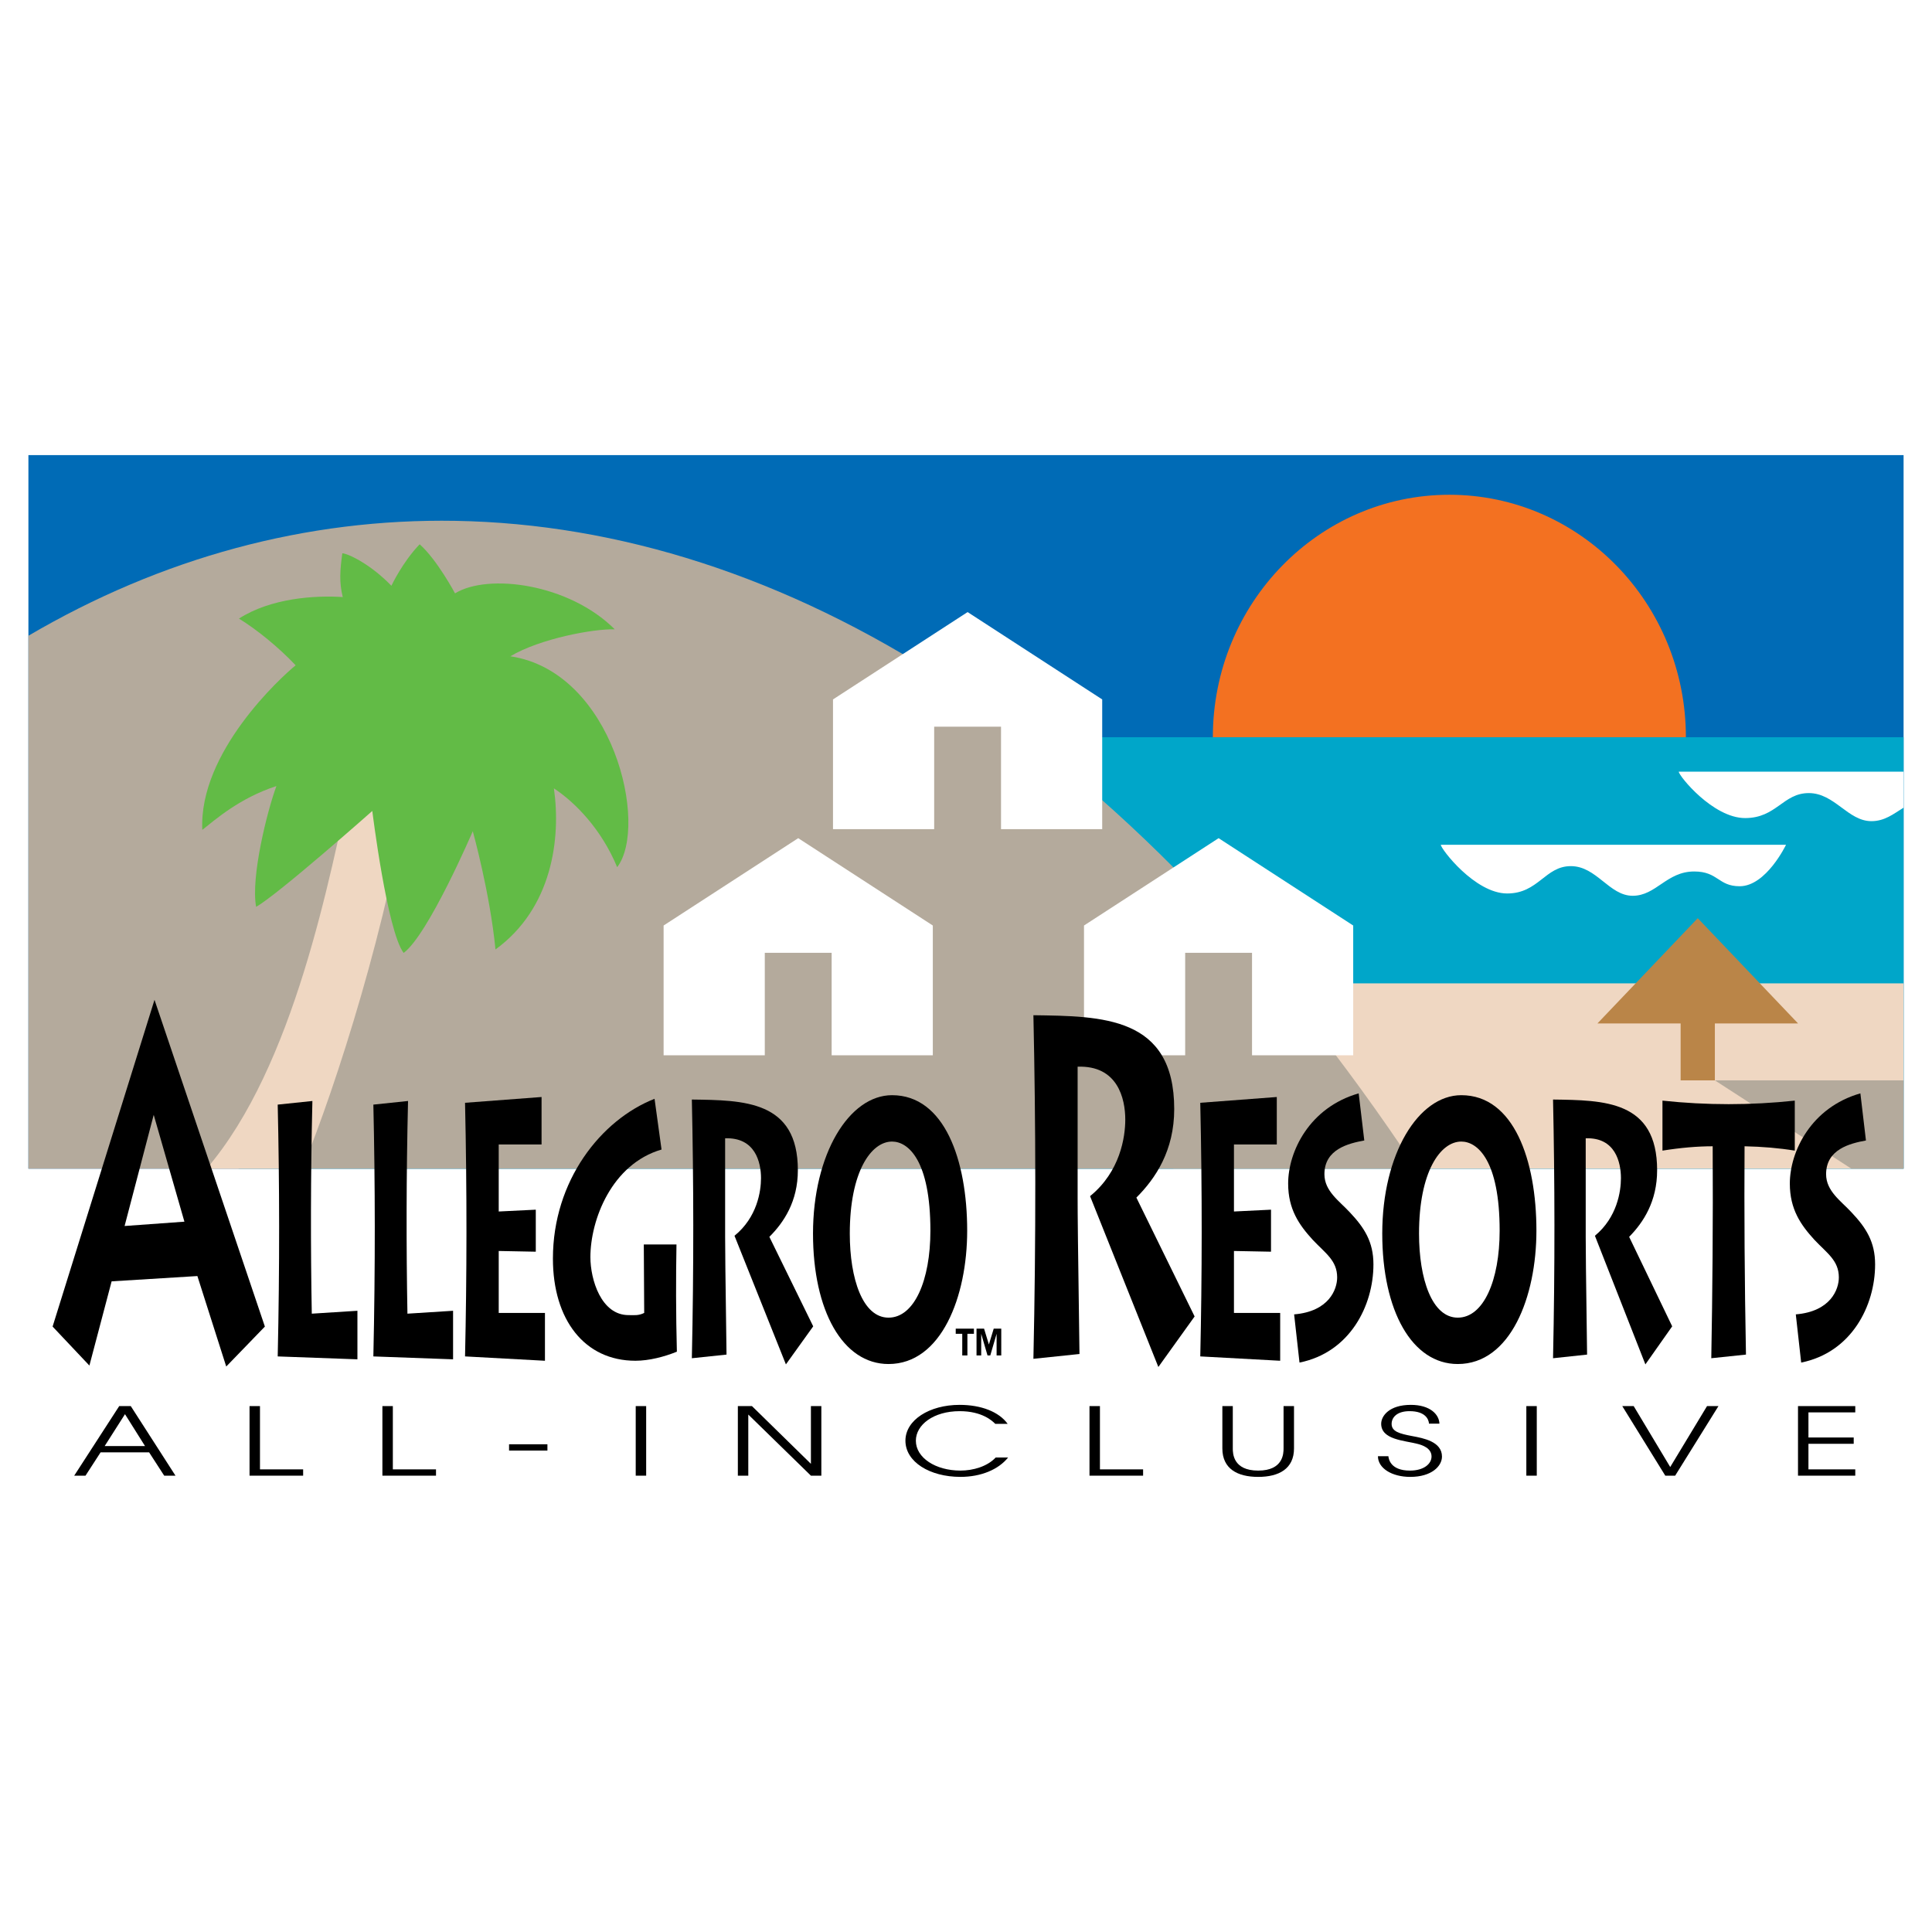 <?xml version="1.0" encoding="utf-8"?>
<!-- Generator: Adobe Illustrator 13.0.0, SVG Export Plug-In . SVG Version: 6.00 Build 14576)  -->
<!DOCTYPE svg PUBLIC "-//W3C//DTD SVG 1.0//EN" "http://www.w3.org/TR/2001/REC-SVG-20010904/DTD/svg10.dtd">
<svg version="1.0" id="Layer_1" xmlns="http://www.w3.org/2000/svg" xmlns:xlink="http://www.w3.org/1999/xlink" x="0px" y="0px"
	 width="192.756px" height="192.756px" viewBox="0 0 192.756 192.756" enable-background="new 0 0 192.756 192.756"
	 xml:space="preserve">
<g>
	<polygon fill-rule="evenodd" clip-rule="evenodd" fill="#FFFFFF" points="0,0 192.756,0 192.756,192.756 0,192.756 0,0 	"/>
	<polygon fill-rule="evenodd" clip-rule="evenodd" fill="#006BB6" points="189.921,116.599 189.921,45.406 2.834,45.406 
		2.834,116.599 189.921,116.599 189.921,116.599 	"/>
	<path fill-rule="evenodd" clip-rule="evenodd" fill="#F37121" d="M144.603,97.742c13.033,0,23.599-10.83,23.599-24.19
		c0-13.36-10.565-24.19-23.599-24.19c-13.032,0-23.598,10.831-23.598,24.19C121.005,86.912,131.57,97.742,144.603,97.742
		L144.603,97.742L144.603,97.742L144.603,97.742z"/>
	<polygon fill-rule="evenodd" clip-rule="evenodd" fill="#00A6C9" points="23.806,116.599 23.806,73.552 189.921,73.552 
		189.921,116.599 23.806,116.599 23.806,116.599 	"/>
	<polygon fill-rule="evenodd" clip-rule="evenodd" fill="#EFD7C2" points="117.073,116.599 117.073,98.11 189.921,98.11 
		189.921,116.599 117.073,116.599 117.073,116.599 	"/>
	<path fill-rule="evenodd" clip-rule="evenodd" fill="#FFFFFF" d="M178.193,84.281h-34.446l0,0c0,0.4,3.403,4.861,6.623,4.861
		c3.127,0,3.776-2.728,6.352-2.728s3.826,2.958,6.171,2.958c2.346,0,3.376-2.424,6.136-2.424c2.405,0,2.378,1.472,4.539,1.472
		C176.216,88.42,178.193,84.281,178.193,84.281L178.193,84.281L178.193,84.281L178.193,84.281z"/>
	<path fill-rule="evenodd" clip-rule="evenodd" fill="#B4AA9C" d="M2.834,116.599h138.455l0,0
		c-29.025-43.772-63.498-64.073-95.823-64.634C30.55,51.706,16.091,55.649,2.834,63.429l0,0V116.599L2.834,116.599L2.834,116.599z"
		/>
	<polygon fill-rule="evenodd" clip-rule="evenodd" fill="#B4AA9C" points="189.921,116.599 189.921,107.788 171.093,107.788 
		184.708,116.599 189.921,116.599 189.921,116.599 	"/>
	<path fill-rule="evenodd" clip-rule="evenodd" fill="#FFFFFF" d="M189.921,76.992H167.49l0,0c0,0.4,3.402,4.627,6.622,4.627
		c3.127,0,3.775-2.493,6.352-2.493c2.575,0,3.904,2.801,6.25,2.801c1.32,0,2.199-0.719,3.207-1.347l0,0V76.992L189.921,76.992
		L189.921,76.992z"/>
	<polygon fill-rule="evenodd" clip-rule="evenodd" fill="#FFFFFF" points="79.638,83.624 66.208,92.339 66.208,105.285 
		76.303,105.285 76.303,95.06 82.973,95.06 82.973,105.285 93.067,105.285 93.067,92.339 79.638,83.624 79.638,83.624 	"/>
	<polygon fill-rule="evenodd" clip-rule="evenodd" fill="#FFFFFF" points="121.58,83.624 108.151,92.339 108.151,105.285 
		118.245,105.285 118.245,95.06 124.915,95.06 124.915,105.285 135.01,105.285 135.01,92.339 121.58,83.624 121.58,83.624 	"/>
	<polygon fill-rule="evenodd" clip-rule="evenodd" fill="#FFFFFF" points="96.538,61.067 83.108,69.782 83.108,82.728 
		93.203,82.728 93.203,72.503 99.872,72.503 99.872,82.728 109.967,82.728 109.967,69.782 96.538,61.067 96.538,61.067 	"/>
	<path fill-rule="evenodd" clip-rule="evenodd" fill="#EFD7C2" d="M30.149,116.599c3.421-8.286,8.665-24.813,10.765-38.908l0,0
		l-5.794-0.276l0,0c-2.215,10.089-5.747,28.956-14.508,39.184l0,0H30.149L30.149,116.599L30.149,116.599z"/>
	<path fill-rule="evenodd" clip-rule="evenodd" fill="#62BB46" d="M29.497,66.377c-1.472,1.196-9.681,8.692-9.312,16.418
		c1.288-1.012,3.713-3.173,7.393-4.369c-0.92,2.483-2.575,9.106-2.024,12.049c2.185-1.23,11.59-9.566,11.59-9.566
		s1.472,11.958,3.127,14.165c2.472-1.828,6.898-12.142,6.898-12.142s1.713,6.14,2.265,11.797c5.652-4.114,6.546-11.051,5.829-16.074
		c2.161,1.426,4.748,4.093,6.312,7.864c3.162-4.139-0.379-19.5-10.658-21.041c2.966-1.771,8.347-2.759,10.417-2.69
		c-4.562-4.562-12.646-5.617-15.936-3.587c0,0-1.776-3.341-3.528-4.898c-1.725,1.793-2.819,4.139-2.819,4.139
		c-2.139-2.208-4.343-3.209-4.898-3.242c-0.23,1.701-0.322,2.897,0.046,4.369c-2.759-0.185-7.168,0.097-10.359,2.149
		C25.6,62.791,27.807,64.584,29.497,66.377L29.497,66.377L29.497,66.377L29.497,66.377z"/>
	<polygon fill-rule="evenodd" clip-rule="evenodd" fill="#BA8548" points="179.393,102.109 169.385,91.607 159.377,102.109 
		167.677,102.109 167.677,107.788 171.093,107.788 171.093,102.109 179.393,102.109 179.393,102.109 	"/>
	<path fill-rule="evenodd" clip-rule="evenodd" d="M11.894,140.286h1.153l4.461,6.941h-1.126l-1.505-2.326h-4.841l-1.505,2.326
		H7.404L11.894,140.286L11.894,140.286L11.894,140.286z M14.468,144.272l-1.998-3.18l-2.026,3.18H14.468L14.468,144.272
		L14.468,144.272z"/>
	<polygon fill-rule="evenodd" clip-rule="evenodd" points="24.897,140.286 25.938,140.286 25.938,146.599 30.244,146.599 
		30.244,147.228 24.897,147.228 24.897,140.286 24.897,140.286 	"/>
	<polygon fill-rule="evenodd" clip-rule="evenodd" points="38.152,140.286 39.194,140.286 39.194,146.599 43.5,146.599 
		43.5,147.228 38.152,147.228 38.152,140.286 38.152,140.286 	"/>
	<polygon fill-rule="evenodd" clip-rule="evenodd" points="54.616,144.095 54.616,144.723 50.789,144.723 50.789,144.095 
		54.616,144.095 54.616,144.095 	"/>
	<polygon fill-rule="evenodd" clip-rule="evenodd" points="63.426,140.286 64.468,140.286 64.468,147.228 63.426,147.228 
		63.426,140.286 63.426,140.286 	"/>
	<polygon fill-rule="evenodd" clip-rule="evenodd" points="73.616,140.286 75.023,140.286 80.905,146.046 80.905,140.286 
		81.946,140.286 81.946,147.228 80.905,147.228 74.657,141.13 74.657,147.228 73.616,147.228 73.616,140.286 73.616,140.286 	"/>
	<path fill-rule="evenodd" clip-rule="evenodd" d="M99.298,142.059c-0.281-0.291-1.309-1.267-3.546-1.267
		c-2.617,0-4.376,1.36-4.376,2.946c0,1.707,1.97,2.983,4.447,2.983c1.266,0,2.673-0.404,3.518-1.305l0,0h1.238l0,0
		c-0.972,1.21-2.717,1.933-4.756,1.933c-3.054,0-5.488-1.491-5.488-3.611c0-2.064,2.392-3.574,5.403-3.574
		c2.167,0,3.926,0.694,4.798,1.895l0,0H99.298L99.298,142.059L99.298,142.059z"/>
	<polygon fill-rule="evenodd" clip-rule="evenodd" points="108.699,140.286 109.741,140.286 109.741,146.599 114.047,146.599 
		114.047,147.228 108.699,147.228 108.699,140.286 108.699,140.286 	"/>
	<path fill-rule="evenodd" clip-rule="evenodd" d="M122.996,140.286v4.222l0,0c0,0.478,0.015,2.214,2.533,2.214
		s2.532-1.736,2.532-2.214l0,0v-4.222h1.042v4.222l0,0c0,2.025-1.492,2.842-3.574,2.842c-2.083,0-3.574-0.816-3.574-2.842l0,0
		v-4.222H122.996L122.996,140.286L122.996,140.286z"/>
	<path fill-rule="evenodd" clip-rule="evenodd" d="M138.52,145.286c0.027,0.281,0.211,1.436,2.152,1.436
		c1.379,0,2.153-0.667,2.153-1.408c0-0.844-0.943-1.144-1.394-1.257c-1.336-0.347-3.63-0.412-3.63-2.007
		c0-0.779,0.802-1.886,2.955-1.886c1.928,0,2.828,0.957,2.856,1.876l0,0h-1.041l0,0c-0.028-0.441-0.366-1.248-1.942-1.248
		c-1.28,0-1.787,0.647-1.787,1.267c0,0.76,0.76,0.976,2.055,1.22c1.111,0.206,2.969,0.544,2.969,2.045
		c0,0.938-1.013,2.026-3.166,2.026c-1.815,0-3.223-0.854-3.223-2.063l0,0H138.52L138.52,145.286L138.52,145.286z"/>
	<polygon fill-rule="evenodd" clip-rule="evenodd" points="152.283,140.286 153.324,140.286 153.324,147.228 152.283,147.228 
		152.283,140.286 152.283,140.286 	"/>
	<polygon fill-rule="evenodd" clip-rule="evenodd" points="161.854,140.286 162.993,140.286 166.638,146.364 170.311,140.286 
		171.45,140.286 167.131,147.228 166.146,147.228 161.854,140.286 161.854,140.286 	"/>
	<polygon fill-rule="evenodd" clip-rule="evenodd" points="179.387,140.286 185.101,140.286 185.101,140.914 180.429,140.914 
		180.429,143.419 184.945,143.419 184.945,144.048 180.429,144.048 180.429,146.599 185.101,146.599 185.101,147.228 
		179.387,147.228 179.387,140.286 179.387,140.286 	"/>
	<path fill-rule="evenodd" clip-rule="evenodd" d="M15.415,99.753l11.012,32.6l-3.856,3.985l-2.878-9.026l-8.556,0.528l-2.218,8.402
		l-3.671-3.89L15.415,99.753L15.415,99.753L15.415,99.753z M12.431,122.318l5.968-0.432l-3.063-10.659L12.431,122.318
		L12.431,122.318L12.431,122.318z"/>
	<path fill-rule="evenodd" clip-rule="evenodd" d="M31.167,109.846c-0.179,7.519-0.179,14.604-0.06,21.219l0,0l4.553-0.289v4.844
		l-7.953-0.289l0,0c0.199-8.929,0.179-17.315,0-25.123l0,0L31.167,109.846L31.167,109.846L31.167,109.846z"/>
	<path fill-rule="evenodd" clip-rule="evenodd" d="M40.71,109.846c-0.179,7.519-0.179,14.604-0.06,21.219l0,0l4.553-0.289v4.844
		l-7.953-0.289l0,0c0.199-8.929,0.179-17.315,0-25.123l0,0L40.71,109.846L40.71,109.846L40.71,109.846z"/>
	<path fill-rule="evenodd" clip-rule="evenodd" d="M54.032,109.448v4.735h-4.274v6.688l3.698-0.181v4.192l-3.698-0.072v6.182h4.612
		v4.771l-7.973-0.434l0,0c0.179-7.953,0.199-16.411,0-25.304l0,0L54.032,109.448L54.032,109.448L54.032,109.448z"/>
	<path fill-rule="evenodd" clip-rule="evenodd" d="M66.002,114.689c-4.971,1.446-7.098,7.013-7.098,10.736
		c0,2.24,1.074,5.783,3.798,5.783c0.557,0,0.994,0.072,1.57-0.217l0,0l-0.04-6.832h3.26l0,0c-0.059,3.289-0.059,6.868,0.04,10.699
		c-1.252,0.507-2.764,0.904-4.136,0.904c-5.07,0-8.231-4.085-8.231-10.193c0-7.771,4.792-13.845,10.14-15.941l0,0L66.002,114.689
		L66.002,114.689L66.002,114.689z"/>
	<path fill-rule="evenodd" clip-rule="evenodd" d="M69.026,135.511c0.199-9.073,0.179-17.712,0-25.81
		c5.149,0.072,10.577,0.072,10.577,7.049c0,3.108-1.392,5.205-2.843,6.651l0,0l4.374,8.928l-2.724,3.796l-5.129-12.832l0,0
		c2.267-1.844,2.644-4.446,2.644-5.748c0-1.59-0.577-4.084-3.579-3.976l0,0v9.796l0,0c0,1.373,0.02,3.289,0.139,11.783l0,0
		L69.026,135.511L69.026,135.511L69.026,135.511z"/>
	<path fill-rule="evenodd" clip-rule="evenodd" d="M96.496,122.786c0,6.579-2.577,13.303-7.847,13.303
		c-4.567,0-7.535-5.313-7.535-13.013c0-7.953,3.611-13.809,7.886-13.809C94.231,109.268,96.496,115.738,96.496,122.786
		L96.496,122.786L96.496,122.786L96.496,122.786z M84.784,123.076c0,4.518,1.288,8.386,3.865,8.386c2.577,0,4.177-3.724,4.177-8.676
		c0-7.012-2.206-8.892-3.826-8.892C86.911,113.895,84.784,116.895,84.784,123.076L84.784,123.076L84.784,123.076L84.784,123.076z"/>
	<path fill-rule="evenodd" clip-rule="evenodd" d="M103.103,135.569c0.265-12.051,0.237-23.525,0-34.28
		c6.84,0.096,14.049,0.096,14.049,9.362c0,4.129-1.849,6.914-3.776,8.834l0,0l5.811,11.859l-3.618,5.041l-6.813-17.044l0,0
		c3.011-2.448,3.513-5.906,3.513-7.634c0-2.113-0.766-5.426-4.754-5.282l0,0v13.012l0,0c0,1.824,0.026,4.369,0.185,15.652l0,0
		L103.103,135.569L103.103,135.569L103.103,135.569z"/>
	<path fill-rule="evenodd" clip-rule="evenodd" d="M127.386,109.448v4.735h-4.274v6.688l3.697-0.181v4.192l-3.697-0.072v6.182h4.612
		v4.771l-7.973-0.434l0,0c0.179-7.953,0.199-16.411,0-25.304l0,0L127.386,109.448L127.386,109.448L127.386,109.448z"/>
	<path fill-rule="evenodd" clip-rule="evenodd" d="M136.115,113.786c-1.571,0.289-3.977,0.867-3.977,3.361
		c0,1.699,1.491,2.675,2.524,3.796c1.472,1.554,2.366,2.964,2.366,5.205c0,4.121-2.347,8.784-7.376,9.796l0,0l-0.537-4.808l0,0
		c3.479-0.289,4.294-2.494,4.294-3.688c0-1.698-1.192-2.422-2.445-3.759c-1.352-1.482-2.445-3.036-2.445-5.603
		c0-3.182,2.107-7.591,7.038-9.001l0,0L136.115,113.786L136.115,113.786L136.115,113.786z"/>
	<path fill-rule="evenodd" clip-rule="evenodd" d="M153.289,122.786c0,6.579-2.576,13.303-7.847,13.303
		c-4.567,0-7.534-5.313-7.534-13.013c0-7.953,3.61-13.809,7.886-13.809C151.025,109.268,153.289,115.738,153.289,122.786
		L153.289,122.786L153.289,122.786L153.289,122.786z M141.577,123.076c0,4.518,1.288,8.386,3.865,8.386
		c2.576,0,4.178-3.724,4.178-8.676c0-7.012-2.206-8.892-3.826-8.892C143.705,113.895,141.577,116.895,141.577,123.076
		L141.577,123.076L141.577,123.076L141.577,123.076z"/>
	<path fill-rule="evenodd" clip-rule="evenodd" d="M154.947,135.511c0.195-9.073,0.176-17.712,0-25.81
		c5.056,0.072,10.385,0.072,10.385,7.049c0,3.108-1.366,5.205-2.791,6.651l0,0l4.294,8.928l-2.674,3.796l-5.036-12.832l0,0
		c2.225-1.844,2.596-4.446,2.596-5.748c0-1.59-0.565-4.084-3.514-3.976l0,0v9.796l0,0c0,1.373,0.02,3.289,0.137,11.783l0,0
		L154.947,135.511L154.947,135.511L154.947,135.511z"/>
	<path fill-rule="evenodd" clip-rule="evenodd" d="M165.864,109.81c4.395,0.47,8.808,0.47,13.202,0l0,0v4.988l0,0
		c-1.551-0.253-3.221-0.397-5.011-0.434c-0.039,6.507,0,13.446,0.14,20.784l0,0l-3.46,0.362l0,0c0.119-6.471,0.18-13.52,0.14-21.146
		c-1.531,0-3.201,0.145-5.011,0.434l0,0V109.81L165.864,109.81L165.864,109.81z"/>
	<path fill-rule="evenodd" clip-rule="evenodd" d="M186.166,113.786c-1.57,0.289-3.976,0.867-3.976,3.361
		c0,1.699,1.491,2.675,2.524,3.796c1.472,1.554,2.366,2.964,2.366,5.205c0,4.121-2.346,8.784-7.376,9.796l0,0l-0.537-4.808l0,0
		c3.479-0.289,4.295-2.494,4.295-3.688c0-1.698-1.193-2.422-2.446-3.759c-1.352-1.482-2.445-3.036-2.445-5.603
		c0-3.182,2.107-7.591,7.039-9.001l0,0L186.166,113.786L186.166,113.786L186.166,113.786z"/>
	<path fill-rule="evenodd" clip-rule="evenodd" d="M99.897,135.235h-0.466v-2.159l-0.631,2.159h-0.275l-0.63-2.159v2.159h-0.467
		v-2.676h0.752l0.482,1.583l0.482-1.583h0.752V135.235L99.897,135.235L99.897,135.235z M97.169,133.076h-0.651v2.159h-0.514v-2.159
		h-0.651v-0.517h1.816V133.076L97.169,133.076L97.169,133.076z"/>
</g>
</svg>
